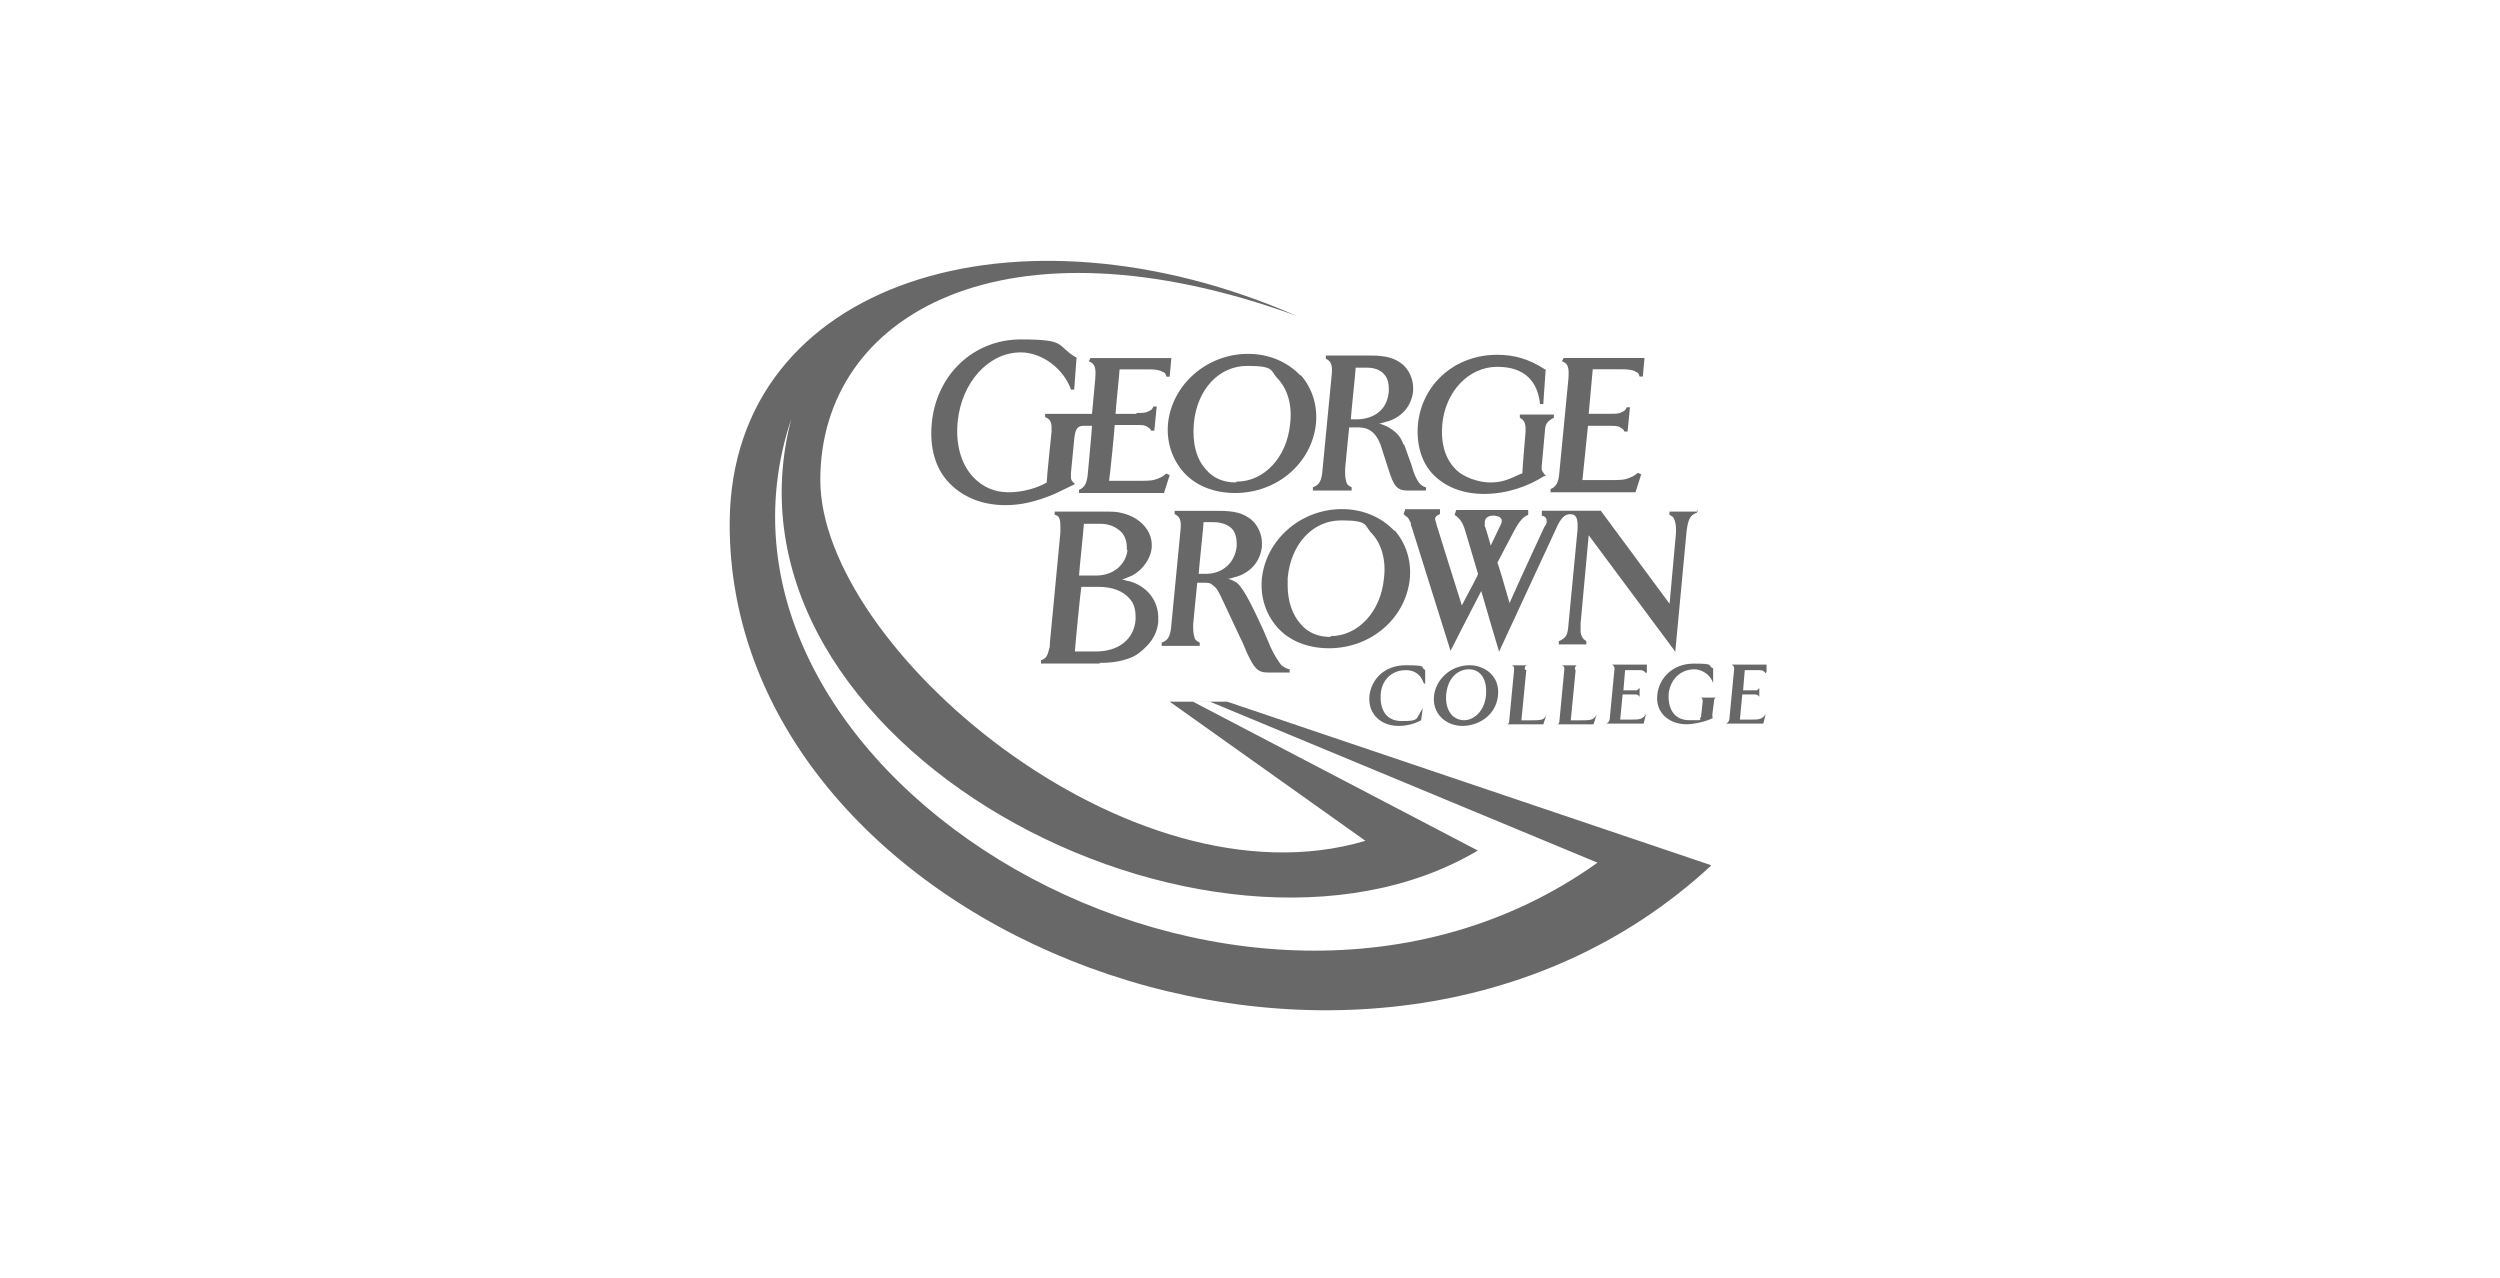 <?xml version="1.0" encoding="UTF-8"?>
<svg id="Layer_1" data-name="Layer 1" xmlns="http://www.w3.org/2000/svg" xmlns:xlink="http://www.w3.org/1999/xlink" viewBox="0 0 272 139">
  <defs>
    <style>
      .cls-1 {
        fill: none;
      }

      .cls-1, .cls-2 {
        stroke-width: 0px;
      }

      .cls-2 {
        fill: #686868;
      }

      .cls-3 {
        clip-path: url(#clippath);
      }
    </style>
    <clipPath id="clippath">
      <rect class="cls-1" x="-.21" y="-.35" width="272" height="139"/>
    </clipPath>
  </defs>
  <g class="cls-3">
    <g>
      <path class="cls-2" d="M186.13,94.21c-37.49,34.67-107.1,7.39-106.74-37.49.26-26.22,31.33-35.64,61.69-22.35-31.68-11.53-51.83-.26-51.83,17.86s33.53,46.9,59.31,39.25l-21.3-15.14h6.25l52.62,17.78M86.16,45.37c-13.29,38.98,48.93,76.12,87.65,48.49l-42.15-17.51h-1.85l30.98,16.19c-28.95,17.16-84.3-11.44-74.62-47.26v.09Z"/>
      <path class="cls-2" d="M154.89,74.32c-.44-1.32-1.5-1.41-1.94-1.41-1.58,0-2.64,1.14-2.73,2.64-.09,1.32.35,2.9,2.29,2.9s1.5-.18,2.29-1.41l-.18,1.32c-.79.44-1.67.62-2.46.62-1.85,0-3.34-1.23-3.17-3.26.18-1.67,1.5-3.34,3.96-3.34s1.5.18,2.11.53v1.5"/>
      <path class="cls-2" d="M159.11,78.98c-1.85,0-3.34-1.41-3.08-3.34.18-1.58,1.67-3.26,3.87-3.26,1.58,0,3.34,1.14,3.08,3.34s-2.2,3.26-3.87,3.26M157.35,75.46c-.18,2.02.88,2.9,1.94,2.9s2.2-.97,2.38-2.64c.18-1.85-.62-2.9-1.85-2.9s-2.29.97-2.46,2.64h0Z"/>
      <path class="cls-2" d="M166.06,72.91l-.53,5.46h1.06c1.06,0,1.41,0,1.67-.62l-.35,1.06h-3.96c.18,0,.26-.18.26-.44l.53-5.54c0-.18,0-.35-.26-.44h1.67c-.18,0-.26.18-.26.44"/>
      <path class="cls-2" d="M171.43,72.91l-.53,5.46h1.06c1.06,0,1.41,0,1.76-.62l-.35,1.06h-3.96c.18,0,.26-.18.26-.44l.53-5.54c0-.18,0-.35-.26-.44h1.67c-.18,0-.26.18-.26.44"/>
      <path class="cls-2" d="M179.09,73.26c-.18-.26-.35-.35-.7-.35h-1.58l-.18,2.2h1.41c.09,0,.26-.18.35-.26v.97c-.09-.18-.26-.26-.44-.26h-1.41l-.26,2.73h1.23c.79,0,1.23,0,1.58-.62l-.26,1.06h-4.05c.18-.09.26-.18.35-.44l.53-5.54c0-.18-.09-.35-.26-.44h3.78v.79"/>
      <path class="cls-2" d="M186.39,72.82v1.5c-.44-1.23-1.58-1.5-2.02-1.5-1.58,0-2.64,1.14-2.82,2.64-.09,1.32.35,2.9,2.29,2.9s.79,0,1.23-.35l.18-1.67c0-.18,0-.35-.18-.44h1.67c-.18,0-.26.18-.26.44l-.18,1.41c0,.18,0,.35.09.35-.79.44-2.2.7-2.9.7-1.85,0-3.43-1.23-3.17-3.26.18-1.67,1.58-3.34,3.96-3.34s1.41.18,2.11.53"/>
      <path class="cls-2" d="M192.11,73.26c-.18-.26-.35-.35-.7-.35h-1.58l-.18,2.2h1.41c.18,0,.26-.18.35-.26v.97c-.09-.18-.26-.26-.44-.26h-1.41l-.26,2.73h1.23c.79,0,1.23,0,1.58-.62l-.26,1.06h-4.05c.18-.09.26-.18.35-.44l.53-5.54c0-.18-.09-.35-.26-.44h3.78v.79"/>
      <path class="cls-2" d="M141.51,40.88c-1.41-1.5-3.43-2.38-5.72-2.38-4.49,0-8.27,3.34-8.71,7.57-.18,2.02.44,3.87,1.67,5.28,1.32,1.5,3.34,2.29,5.63,2.29,4.58,0,8.36-3.26,8.8-7.57.18-2.02-.44-3.87-1.67-5.28M134.47,52.49c-1.32,0-2.46-.44-3.26-1.41-1.06-1.14-1.5-2.9-1.32-5.02.35-3.7,2.73-6.25,5.81-6.25s2.46.53,3.34,1.41c1.06,1.14,1.58,2.9,1.32,4.93-.35,3.61-2.82,6.25-5.81,6.25l-.09.09Z"/>
      <path class="cls-2" d="M147.41,40h1.14c.44,0,1.41,0,2.02.7.35.35.53.88.53,1.58s0,.26,0,.35c-.26,2.82-2.9,2.99-3.34,2.99h-.79c0-.35.53-5.28.53-5.63M152.69,48.36c-.44-1.41-1.76-2.02-2.64-2.29.35,0,.62-.18,1.06-.26,1.5-.53,2.46-1.67,2.64-3.26v-.35c0-.97-.44-1.94-1.14-2.55-.88-.7-1.76-.97-3.61-.97h-4.75v.35c.53.26.79.62.62,1.94l-.97,10.03c-.09,1.32-.35,1.76-1.06,2.02v.35h4.22v-.35c-.35-.18-.44-.26-.53-.44-.09-.26-.18-.62-.18-1.06v-.53s.35-3.7.44-4.49h.88c.62,0,1.85,0,2.55,1.94l.88,2.73c.53,1.67.88,2.2,2.02,2.2h2.02v-.35c-.35-.09-.53-.26-.7-.44-.35-.44-.62-1.06-.88-2.02l-.35-.97-.44-1.23h-.09Z"/>
      <path class="cls-2" d="M168.09,46.95c0-.79.26-1.14.97-1.5v-.35h-3.7v.35c.44.26.62.53.62,1.23s0,.26,0,.35c0,0-.35,3.96-.35,4.49h-.09c-1.67.79-2.29.97-3.43.97s-2.99-.53-3.87-1.58c-1.06-1.14-1.5-2.82-1.32-4.75.35-3.61,2.9-6.25,5.98-6.25s4.4,1.67,4.66,4.05h.35l.26-3.78h-.09c-1.76-1.14-3.34-1.58-5.19-1.58-4.58,0-8.18,3.17-8.62,7.57-.18,2.11.35,4.05,1.58,5.37,1.32,1.41,3.26,2.2,5.63,2.2s4.75-.79,6.51-1.94h.18c0-.09-.18-.26-.18-.26-.18-.26-.26-.35-.26-.53v-.18l.35-3.87"/>
      <path class="cls-2" d="M123.65,44.93c.7,0,.97,0,1.32-.18s.35-.18.53-.53h.35l-.26,2.64h-.35c-.09-.26-.18-.26-.44-.44s-.53-.18-1.23-.18h-2.29c0,.35-.53,5.72-.62,6.07h3.43c.88,0,1.32,0,1.94-.26.44-.18.53-.26.88-.53l.35.18-.62,1.94h-9.24v-.35c.62-.26.88-.7.97-1.94,0,0,.44-4.66.44-5.02h-.97c-.7,0-.88.53-.97,1.5l-.35,3.61v.35c0,.35,0,.44.26.7l.18.18-2.2,1.06c-2.11.88-3.7,1.23-5.37,1.23-2.55,0-4.66-.88-6.16-2.46-1.5-1.58-2.11-3.87-1.85-6.51.53-5.28,4.58-9.06,9.68-9.06s3.78.62,5.98,1.94h.09l-.26,3.52h-.35c-.79-2.29-3.17-4.05-5.46-4.05-3.52,0-6.42,3.26-6.86,7.48-.26,2.46.35,4.66,1.67,6.07,1.06,1.14,2.38,1.67,3.87,1.67s3.08-.44,4.14-1.06c0-.53.53-5.54.53-5.54v-.44c0-.7-.26-.97-.7-1.14v-.35h5.1l.35-3.78c.09-1.23,0-1.67-.7-1.94l.18-.35h8.8l-.18,2.02h-.35c-.09-.35-.18-.44-.44-.53-.26-.18-.79-.26-1.32-.26h-3.34c0,.26-.44,4.49-.44,4.84h2.29"/>
      <path class="cls-2" d="M171.96,52.23h3.43c.88,0,1.32,0,1.94-.26.44-.18.53-.26.88-.53l.35.18-.62,1.94h-9.24v-.35c.62-.26.88-.7.97-1.94l.97-10.03c.09-1.23,0-1.67-.7-1.94l.18-.35h8.8l-.18,2.02h-.35c-.09-.35-.18-.44-.44-.53-.26-.18-.79-.26-1.32-.26h-3.34l-.44,4.84h2.29c.7,0,.97,0,1.32-.18s.35-.18.53-.53h.35l-.26,2.64h-.35c-.09-.26-.18-.26-.44-.44s-.53-.18-1.23-.18h-2.29l-.62,6.07"/>
      <path class="cls-2" d="M139.49,72.47c-.35-.44-.79-1.06-1.23-2.02l-.79-1.85c-.97-2.11-2.11-4.58-2.9-5.19-.26-.18-.62-.35-.97-.44.35,0,.62-.18,1.06-.26,1.5-.53,2.46-1.67,2.64-3.26v-.35c0-.97-.44-1.94-1.14-2.55-.88-.7-1.76-.97-3.61-.97h-4.75v.35c.53.26.79.62.62,1.94l-.97,10.03c-.09,1.32-.35,1.76-1.06,2.02v.35h4.14v-.35c-.35-.18-.44-.26-.53-.44-.09-.26-.18-.62-.18-1.06v-.53s.35-3.7.44-4.49h.62c.53,0,.79,0,1.06.26.44.35.53.44,1.14,1.76l1.94,4.14.18.35.44,1.06c.79,1.67,1.14,2.2,2.29,2.2h2.38v-.35c-.44-.09-.62-.26-.88-.44M130.86,56.81h1.14c.88,0,1.58.26,2.02.7.35.35.53.97.53,1.58s0,.26,0,.35c-.18,1.76-1.5,2.99-3.34,2.99h-.79c0-.35.53-5.28.53-5.63h-.09Z"/>
      <path class="cls-2" d="M151.72,57.77c-1.41-1.5-3.43-2.38-5.72-2.38-4.49,0-8.27,3.34-8.71,7.57-.18,2.02.44,3.87,1.67,5.28,1.32,1.5,3.34,2.29,5.63,2.29,4.58,0,8.36-3.26,8.8-7.57.18-2.02-.44-3.87-1.67-5.28M144.77,69.3c-1.32,0-2.46-.44-3.26-1.41-.88-.97-1.41-2.46-1.41-4.14v-.88c.35-3.7,2.73-6.25,5.81-6.25s2.46.53,3.34,1.41c1.06,1.14,1.58,2.9,1.32,4.93-.35,3.61-2.82,6.25-5.81,6.25v.09Z"/>
      <path class="cls-2" d="M122.68,59.8c-.18,1.67-1.58,2.82-3.43,2.82h-1.85c0-.35.53-5.37.53-5.63h1.85c.88,0,1.67.35,2.2.88.44.44.62,1.06.62,1.76s0,.18,0,.26M117.57,63.85h1.94c1.5,0,2.64.44,3.34,1.23.53.53.7,1.23.7,2.02s0,.26,0,.35c-.18,2.11-1.85,3.43-4.31,3.43h-2.29c0-.35.62-6.69.7-7.04h-.09ZM119.6,72.12c1.5,0,2.38-.18,3.34-.53.7-.26,1.23-.7,1.76-1.23.79-.79,1.23-1.67,1.32-2.73v-.44c0-1.85-1.23-3.43-3.17-3.96-.26,0-.53-.18-.79-.18.35-.09.7-.26,1.14-.44,1.14-.62,2.02-1.85,2.11-3.08v-.26c0-1.58-1.32-2.99-3.17-3.43-.62-.18-1.14-.18-2.2-.18h-5.19v.35c.44.09.62.35.62,1.23s0,.44,0,.7l-1.14,11.97c0,.26,0,.53-.09.7-.18.88-.44,1.06-.88,1.23v.35h6.42l-.09-.09Z"/>
      <path class="cls-2" d="M184.72,55.66h-3.08v.35c.35.18.44.26.53.53.09.18.18.62.18.97v.44s-.53,5.98-.7,7.74c-.53-.7-7.48-10.12-7.48-10.12h-6.42v.53c.44.09.53.35.53.62,0,.18,0,.26-.26.62,0,0-2.9,6.25-3.78,8.27-.26-.97-1.23-4.22-1.32-4.4.09-.18,1.85-3.52,1.85-3.52.53-.97.97-1.5,1.5-1.67v-.53h-7.83l-.18.53c.53.35.88.79,1.14,1.67,0,0,1.23,4.14,1.41,4.75,0,.18-1.32,2.55-1.76,3.43-.35-1.06-2.73-8.71-2.73-8.71-.09-.44-.18-.53-.18-.7s.09-.35.53-.53v-.53h-3.78l-.18.53h0l.09.09c.18.18.35.26.35.26,0,0,.18.26.35.62v.18l.18.53,4.14,13.2s2.82-5.54,3.34-6.51c.26.97,1.94,6.6,1.94,6.6l6.16-13.29c.53-1.23.97-1.67,1.58-1.67s.88.35.79,1.76l-.97,10.12c-.09,1.32-.26,1.58-1.06,1.94v.35h2.99v-.35c-.26-.18-.35-.26-.44-.44s-.18-.35-.18-.62v-.88s.79-8.71.88-9.59c.53.7,9.42,12.67,9.42,12.67l1.23-13.11c.18-1.41.44-1.76,1.14-2.02v-.35M161.57,57.07c-.09-.35,0-.97.88-.97s1.06.44.88.88c-.18.35-1.14,2.38-1.14,2.38,0,0-.53-1.94-.7-2.29h.09Z"/>
    </g>
  </g>
</svg>